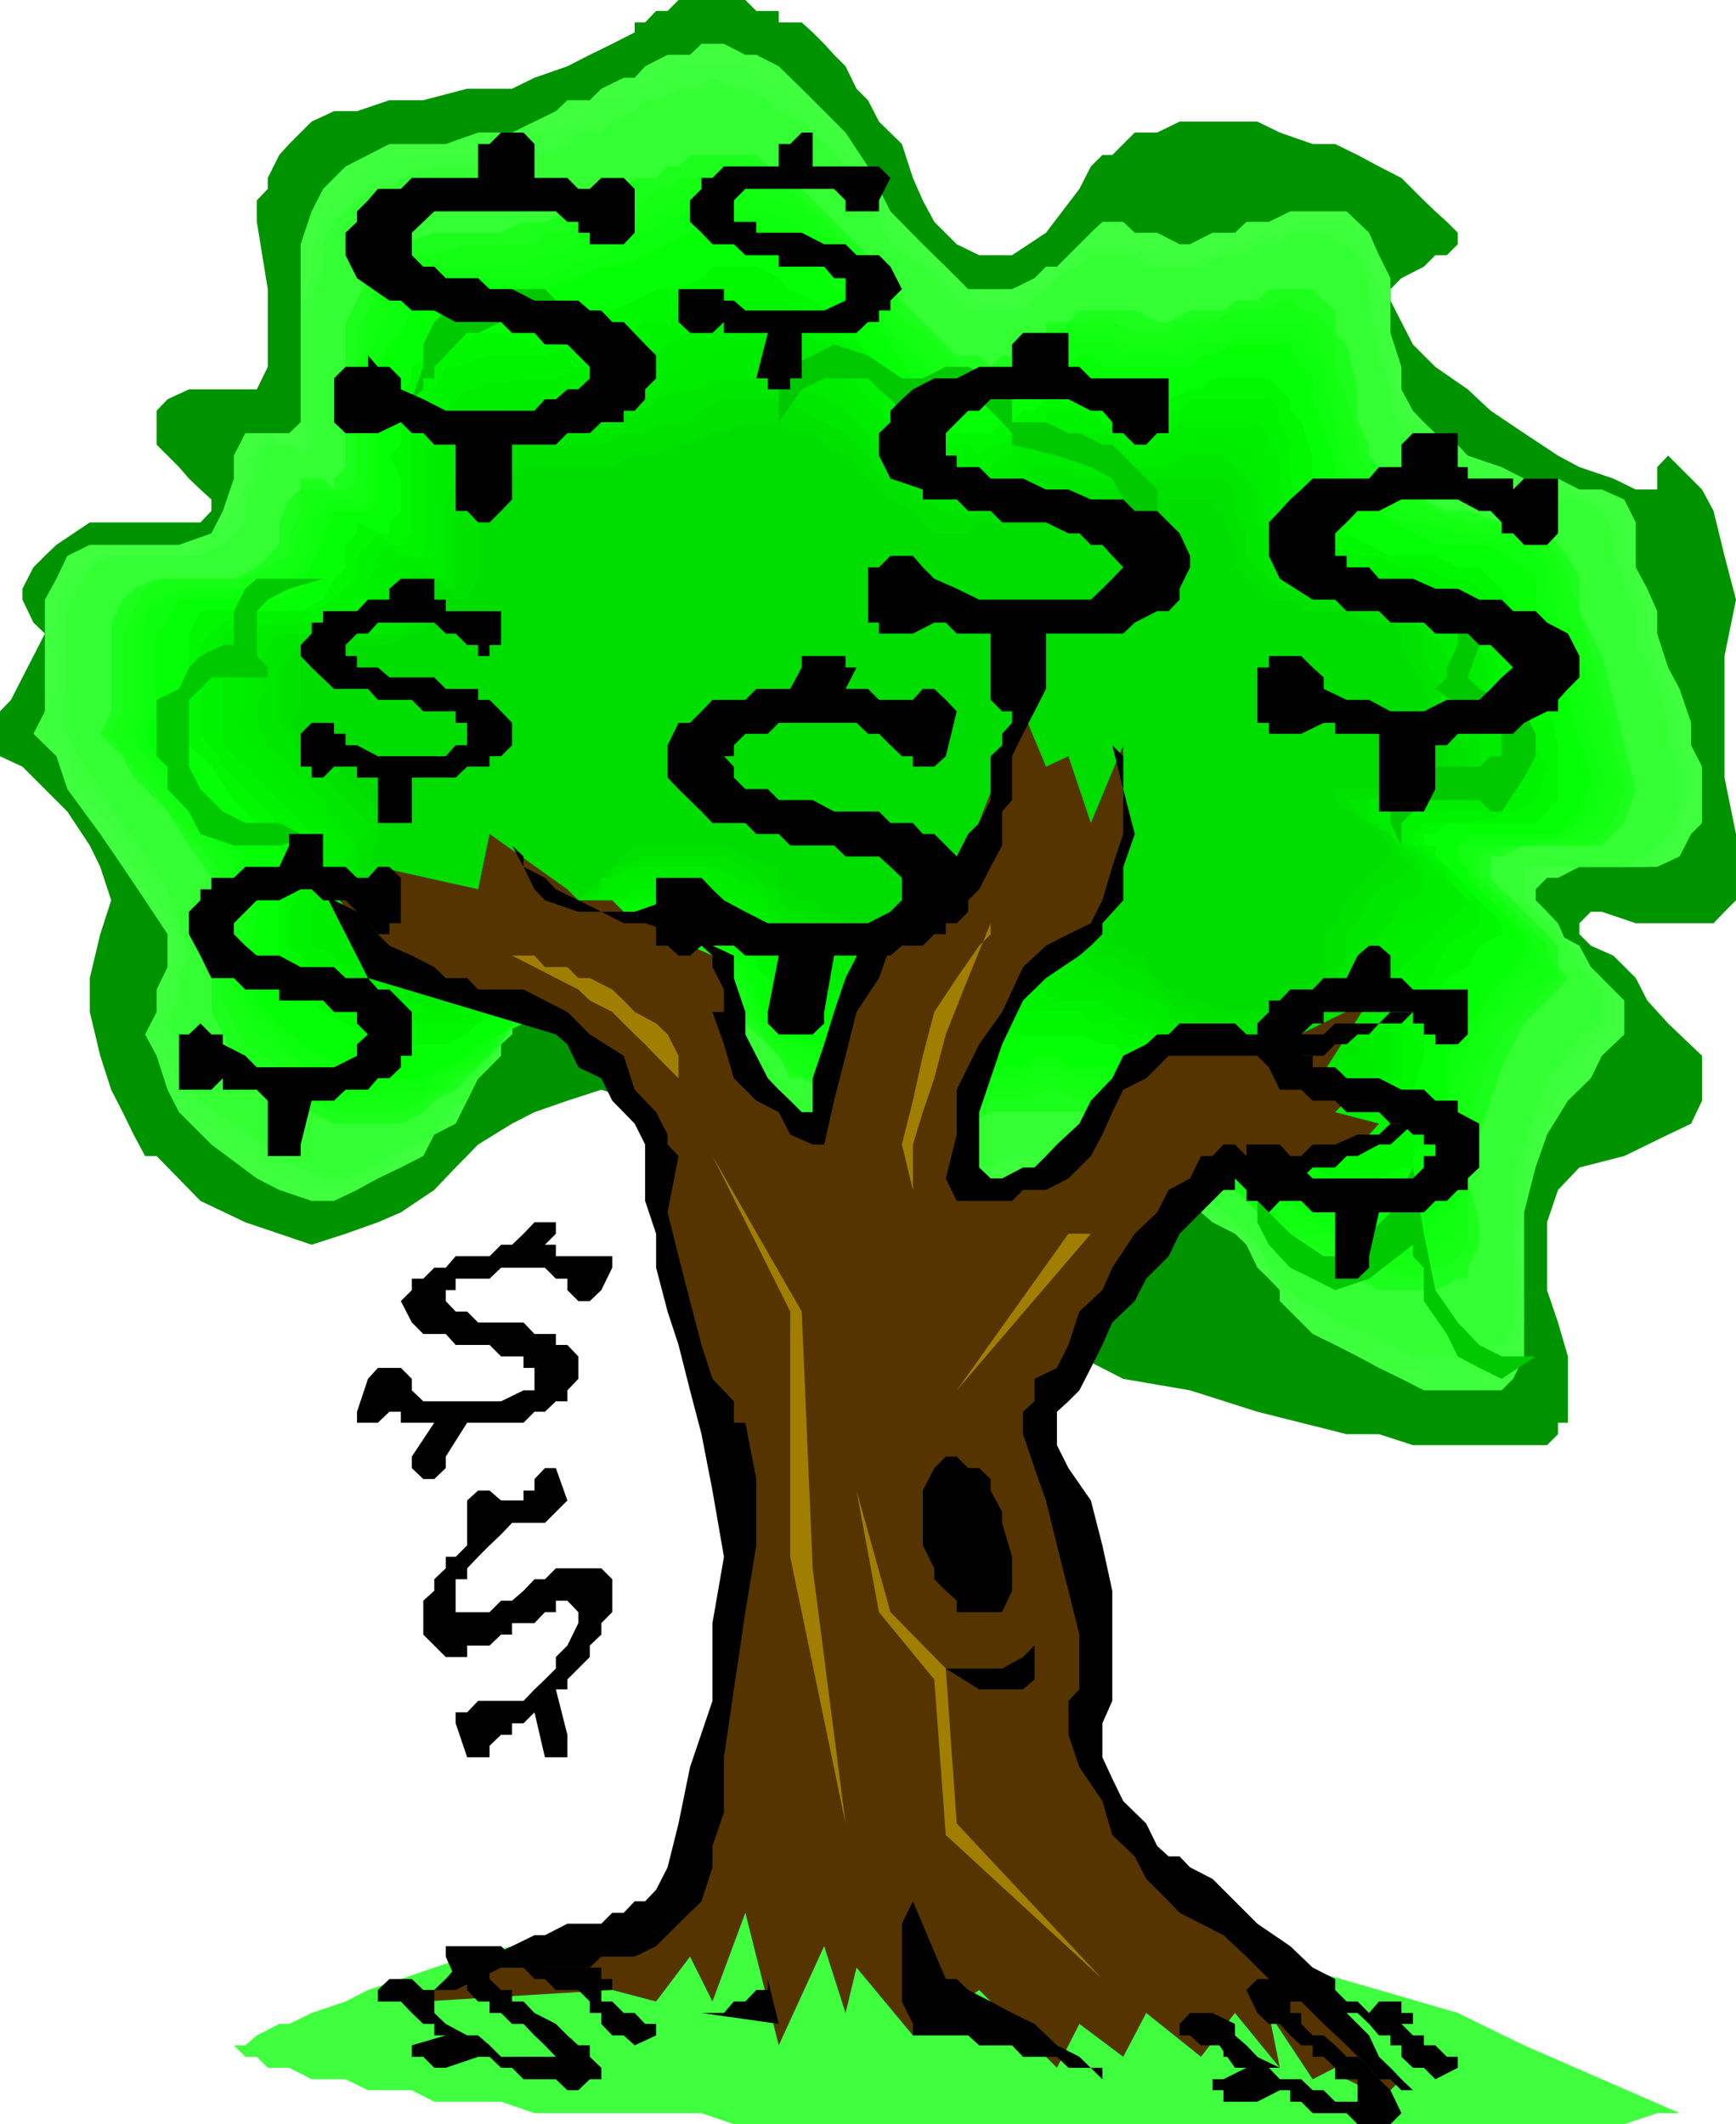 <svg xmlns="http://www.w3.org/2000/svg" width="332.602" height="407"><path fill="#3fff3f" d="M193.902 407h-53.3l-6.2-2.102h-32L96 402.7H83.203l-4.3-2.199H70.5l-4.297-2.102h-6.5l-4.3-2.199H51.3l-2.098-2.101H47l-2.2-2.2H47L49.203 390l4.297-2.203h1.902l4.301-2.098 6.5-2.199 4.297-2.203 6.3-2.098L83.204 377l6.297-2.102 8.602-2 6.3-2.101H113l10.602-2.2 8.601-2.097h21.399l10.5-2.203 10.8 2.203h23.301l13 2.098 12.7 2.199 12.699 2.101L249.3 377l14.902 4.297 15.098 4.402L292 391.9l14.902 6.5 14.899 6.5H317.5l-6.297 2.1h-117.3"/><path fill="#009300" d="M4.3 114.898v-2.101l2.102-4.098 2.2-2.199 2.199-2.102 6.402-4.3h21.2l2.097-2.2V95.7l-2.098-1.902-2.199-2.098-1.902-2.199-2.2-2.203L30 85.199v-6.5l2.102-2.199 4.101-1.902h13l2.098-4.301V55.398L49.203 42.5v-4.102l2.098-2.199v-2.101l2.199-4.399 1.902-2.101 4.301-4.301 4.297-2h4.402l6.2-2.098h6.5L89.5 17h8.602l4.3-2.102 6.301-2.199L113 10.5l4.3-2.102 4.302-2.199V4.297h2l2.101-2.2h2.2L130 0h12.8l2.102 2.098h4.301v2.199h4.399l2.101 1.902 2.2 2.2L159.8 10.5l2.2 2.2 2.102 4.3 2.199 2.2 2.101 4.097 4.399 4.3 2.101 6.5 1.899 4.301L179 42.5l4.3 4.297 4.302 2.101h6.3l6.5-4.3 6.399-8.399L209 31.9l2.203-2.2h1.899l4.3-4.3h4.301L226 23.296h14.902l4.301 2.101 6.297 2.2h4.3l4.302 2.101 4.101 2.2 4.297 2.199 4.3 4.3L275 40.5l2.203 2 2.098 2.098v2.199l-2.098 2.101H275l-2.2 2.2-4.3 2.199-2.098 2.101v2.2l2.098 4.101L270.703 66 275 70.297l6.203 4.3 4.399 4.102L292 83l6.5 4.297 4.102 2.203 6.5 2.2 4.3 2.097h4.098V89.5l2.102-2.203L321.8 89.5l4.3 4.297 2.2 4.101 2.101 8.602 2.2 8.398-2.2 10.801V149l2.2 10.797V172.5l-2.2 2.2-2.101 2.198h-14.899l-6.5-2.199H304.8l-2.2 2.2V179l2.2 2.2 4.3 1.898 4.301 4.3 2.2 4.301 4 4.399 2.199 2.101 4.3 4.098v8.601l-2.1 4.399-4.398 2.101-8.399 4.102-8.601 2.2-4.102 4.3-2.098 6.2v13l2.098 6.198 1.902 6.5v12.7H298.5v2.199l-2.098 2.101h-25.699l-6.5-2.101H258l-17.098-4.297L228 266.398l-12.797-2.199-8.402-4.3L196 255.597l-8.398-2.2-6.399-4.101-6.3-4.297-4.301-4.3-6.5-2.2-4.301-4.3-6.2-4.102-6.5-4.301-4.3-4.297-6.301-4.102-8.598-4.3-6.3-2.2-6.399-2.101-6.5 2.101-6.3 2.2-4.301 2.199-6.5 4-4.301 4.402L83.203 228l-6.402 4.297-4.399 1.902-6.199 2.2-6.5 2.101-6.203-2.102L47 234.2l-8.598-4.101L30 221.5h-2.2l-2.198-4.102-2.102-4.3-2.2-4.301-2.097-6.5-2-8.399v-6.5l2-8.398 2.098-6.5-2.098-6.402-2-4.098-4.3-6.5-8.602-8.602-4.301-2v-8.601l2.102-2.2 2.199-4.3 2.101-4.098 2.2-4.3-2.2-2.102-2.101-4.399"/><path fill="#3fff3f" d="M98.102 196.098v2.101H96v1.899l-2.2 4.402-2.198 2.098-2.102 4.3-2.2 4.399-4.097 2.101-2.101 4.102-4.301 2.2-4.399 2.097-4 2.203L64 230.098h-4.297L53.5 228l-4.297-2.203-8.703-6.5-6.2-6.2-2.198-4.3-2.102-6.5-2.2-4.098 2.2-4.3v-4.301l2.102-4.301V179l-4.301-6.5-4.301-6.402-4.297-6.301-6.3-8.598-2.102-6.3-4.399-4.301 2.2-4.301v-21.399l2.199-4 2.101-4.398 4.301-2.102h17.098L40.5 102.2l2.203-4.3 2.098-6.2v-4.402L47 83h8.402l2.2-2.102V46.797l2.101-6.297 2.2-4.3 4.3-4.302L70.5 29.7l4.102-2.101h10.8l6.2-2.2h6.5l4.3-2.101 4.098-2 2.203-2.098H113l2.203-2.2 4.297-2.102h2.102l2-2.199 4.3-2.199h4.301l2.2-2.102h4.3l4.098 2.102h2.101l4.301 2.2 4.399 4.3 4.3 4.297L162 25.398l4.3 6.5 4.302 8.602 6.199 6.297 4.402 4.3 4.297 4.301h8.402l4.301-2.101 2.2-2.2h2.097l2.203-2.199 2.098-2.101 2.199-2.2 2.203-2.097h4l2.2 2.098h4.3L226 46.797h2l4.3-2.2h4.302L238.8 42.5h4.3l4.102-2H258l2.102 2 2.199 2.098 1.902 4.3 2.2 4.399v10.5l2.097 6.5v4.3l2.203 4.102 2.098 2.2L275 83h2.203l4 4.297 6.5 2.203L292 91.7h6.5l4.102 2.097h4.3l4.301 1.902 2.2 4.399v8.601l2.199 4.098 1.898 4.3v4.301l2.102 6.5L321.8 132l2.199 6.5v4.297l2.102 4.101V157.7L324 159.797l-2.2 4.3-4.3 2h-14.898L298.5 168.2h-2.098l-2.199 2.2v2.101l2.2 2.2v2.198L298.5 179l4.102 2.2 2.199 4.097 6.402 6.402v6.5l-4.3 4.098-2.102 4.3-4.399 4.301-4 6.5-2.199 6.301-2.203 8.598v27.601l-2.098 4.301-2.199 2.2h-14.902l-4.301-2.2-4.297-2.101-4.101-2.2-4.301-2.199-4.301-2.101-2.2-2.2-4.097-4.101v-2.098L243.102 245l-2.2-2.102-2.101-4.398-2.2-2.102-4.3-2.199-2.2-1.902-4.101-2.2-2.098-2.097h-4.3l-4.399-2.203H196L192 228h-4.398l-4.301 2.098h-8.399l-4.3-2.098H166.3l-2.2-2.203-4.3-2.098-4.098-2.199-4.3-2.203-2.2-1.899-4.3-4.3-2.102-4.301-2.2-2.2V204.5l-1.898-2.203-2.203-2.2-2.098-1.898-2.199-2.101-2.203-2.2h-8.398L119.5 191.7h-10.797l-4.3 2.2H100.3l-2.2 2.199"/><path fill="#3aff3a" d="M98.102 196.098v2.101L96 200.098v2.199l-2.2 2.203-4.3 4.297-2.2 4.3-1.898 2.2-4.3 4L76.8 221.5l-2.2 2.2-4.101 2.097L66.203 228h-6.5l-4.3-2.203-4.102-2.098-8.598-6.3-6.5-4.301-1.902-6.5-2.2-4.301-2.101-6.2 2.102-4.398v-4.3l2.199-4.301V179L30 172.5l-4.398-6.402-4.301-8.399-6.2-6.5-2.199-6.3-4.3-4.301v-4.301L10.8 132v-14.902l2.101-6.2 2.2-2.199 4.101-2.199h17l4.297-4.3 4.3-4.302 2.2-4.101V89.5l2.203-4.3L51.3 83l2.199 2.2h4.102V59.5l2.101-6.203v-4.399l2.2-6.398L64 38.398l2.203-2.199 4.297-4.3 6.3-2.2h14.802L96 27.598h4.3l2.102-2.2h4.098l4.3-2.101 2.2-2 2.203-2.098h4.297L121.602 17l4.101-2.102h2.2L130 12.7h12.8l2.102 2.2 4.301 2.1 4.399 2.2 4.3 4.097L162 29.699l4.3 6.5 4.302 6.301 6.199 6.398 4.402 4.399 4.297 2.101 2.102 2.2h6.3l2.098-2.2h4.402l2.098-2.101 2.203-2.2 2.098-2.199L209 46.797h8.402l4.301 2.101h10.598l2.101-2.101h4.399l4.3-2.2h2.102l4.098-2.097H258l2.102 2.098 2.199 2.199v4.3l1.902 4.301 2.2 10.602v6.5l2.097 4v2.2l2.203 2.198L272.801 83 275 85.2l4.3 2.097 6.302 2.203 4.3 2.2 6.5 2.097h4l4.399 1.902 4.3 2.2 2.102 2.199v6.402l2.2 2.2v4.097l2.199 4.3v4.301l1.898 6.5 2.102 4.102 2.199 6.5v4.297l2.199 4.101v6.399l-2.2 2.203v4.297L319.603 162l-4 4.098h-19.2l-2.199 2.101v4.301l2.2 2.2 2.097 2.198 1.902 4.301 2.2 1.899 4.3 4.3 2.2 4.301v4.399l-4.301 4-2.2 4.402-4.101 4.297-2.098 6.5L292 221.5v8.598l-2.098 8.402L292 249.297v4.101l-2.098 4.301-2.199 2.2-2.101 2.199-2.2 2.101H275l-4.297-2.101h-4.3l-4.102-2.2L258 257.7l-4.398-2.101-2.102-2.2-4.297-4.101-2-2.098-2.101-2.199v-2.102l-2.2-4.398-2.101-2.102-4.399-2.199-2.101-1.902-4.301-2.2-2-2.097-4.297-2.203h-4.3l-2.2-2.098h-21.3L192 225.797h-4.398L183.3 228h-8.399l-4.3-2.203h-2.2l-4.3-2.098-4.301-2.199-4.098-2.203-2.101-1.899-4.399-2.101-2.101-2.2-2.2-2.199-2.101-4.3-2.2-2.098v-2.203l-1.898-2.2V198.2l-4.3-2.101-2.2-2.2H130l-4.297-2.199h-23.3l-2.102 2.2-2.2 2.199"/><path fill="#3f3" d="m100.3 193.898-2.198 2.2v2.101L96 200.098l-2.2 4.402-2.198 2.098-2.102 4.3-4.098 2.2-2.199 4.3-4.3 1.899-4.301 2.203-4.102 2.2-4.297 2.097h-4.3l-4.301-2.098L53.5 221.5l-8.7-6.203-6.398-4.399-4.101-6.398v-4.402l-2.2-4 2.2-4.399v-4.3l1.902-4.301-1.902-6.2-2.2-6.5-4.3-6.3-4.301-6.399-4.297-6.5-4.101-6.3-2.2-4.301v-23.5l2.2-4.301 2.101-4.098 4.098-2.199h17.101l4.301-2.102 4.297-4.3v-4.399l2.203-4v-4.402l2.098-2.098h4.101l2.2 2.098 2.101-2.098V57.598l2.2-6.5v-4.301L64 42.5l4.402-4.102 4-2.199 4.399-2.101 6.402-2.2h14.899L100.3 29.7h4.101l4.301-2.101 2.098-2.2h4.402l2.098-2.101 4.3-2 2-2.098h2.102L130 17h4.402l2.098-2.102L140.602 17h2.199l4.3 2.2 2.102 2.097 4.399 2 4.3 4.3L162 31.899l4.3 6.5 4.302 8.399 6.199 4.3 4.402 4.301L185.5 59.5H196l2.203-1.902 2.2-2.2 2.097-2.101 4.3-2.2 2.2-2.199h8.402l2.2 2.2h10.5l4.3-2.2h4.399l2.101-2.101h4.301l2-2.2h6.399l2.199 2.2H258l2.102 2.101 2.199 4.399v4.3l1.902 10.5 2.2 6.5V78.7l2.097 2.2V83l2.203 2.2L275 87.296l4.3 2.203 4.102 2.2 6.5 2.097h4.301l4.297 1.902h4.102l4.3 2.2 2.2 4.3v4.301l2.101 4.398v1.899l2.2 4.3v6.5l2.199 4.301L317.5 132l2.102 6.5v4.297l2.199 4.101v8.602l-2.2 4.297L317.5 162l-1.898 2.098-4.399 2H292v6.402l2.203 2.2 2.2 2.198L298.5 179l1.902 2.2 2.2 4.097 2.199 2.101 2.101 2.2v6.5l-4.3 2.101-2.2 4.098-4 4.3-2.199 6.5-2.203 6.2-2.098 8.703v25.398l-2.199 4.301h-2.101l-4.399 2.2h-10.5l-4.3-2.2-4.102-2.101-6.5-2.2-2.2-2.101-4.3-2-2.098-2.098-2-2.199-2.101-2.102-2.2-4.398-4.3-4.3-2.2-1.903-2.101-2.2L228 228l-2-2.203-4.297-2.098h-4.3l-4.301-2.199h-19.2l-4.101 2.2h-2.2l-4.3 2.097H179l-4.098-2.098h-6.5l-4.3-2.199-4.301-2.203-4.098-1.899-2.101-2.101-4.399-2.2-2.101-2.199-2.2-2.101-2.101-2.2-2.2-4.3v-4.098l-1.898-2.101-2.203-2.2h-2.098L130 191.7h-2.098l-4.3-2.101H106.5l-2.098 2.101h-2l-2.101 2.2"/><path fill="#1cff1c" d="M104.402 187.398h-2v4.301l-2.101 2.2-2.2 2.199-2.101 4-8.7 8.699-4.097 2.101-2.101 2.2-4.301 2.199H64l-4.297-2.2-8.402-6.5-6.5-4.3-2.098-4.098-2.203-4.3v-12.7l2.203-4.3V172.5l-2.203-4.3-4.297-6.2-4.101-6.5-6.5-6.5-2.102-4.102-4.297-4.3 2.098-4.301v-17l2.199-4.399 2.102-2.101L30 110.898h14.8l4.403-2.199 4.297-4.3v-4.301l1.902-4.399 2.2-1.902v-2.098h4.3L64 93.797v-2.098l2.203-2.199V61.7l2.2-4.102 2.097-4.301 1.902-4.399 4.399-2.101 6.402-2.2H96l4.3-2.097h4.102l4.301-2h2.098l4.402-2.102h2.098l4.3-4.3h4.102l2.2-2.2H130l2.203-2.199h12.7l2.199 2.2 4.3 2.199 2.2 2.101L166.3 48.9l4.3 6.5 6.2 6.3 4.403 4.3 2.098 2.098h4.3l2.2 2.199 2.199-2.2h4L198.203 66l2.2-2.203v-2.098h4.3l2.098-2.199h10.601l4.301 2.2h2.2L228 59.5h6.402l2.2-1.902h4.3l2.2-2.2h8.398l2.102 2.2L255.8 59.5v4.297L258 66l2.102 8.598v6.3L262.3 85.2v2.098l1.902 2.203 4.297 4.297 4.3 1.902 4.403 2.2h4l6.5 2.199H292l4.402 2.101 2.098 2.2 1.902 2.101 2.2 4.398v6.2l4.3 8.601 2.2 8.399 2.101 8.699 2.2 8.402-2.2 6.5-4.3 4.301H292l-4.297 2.098h-2.101v4.101l2.101 2.2 2.2 2.101 2.097 2.2 2.203 2.198 2.2 2.102 2.097 2.2v4.097l1.902 2.101-1.902 2.2-2.098 2.101-4.402 4.399-2.098 4-2.199 4.402-2.101 6.398-2.2 6.5-2.199 8.399 2.2 8.402v4.301l-2.2 4.398V245h-1.902L275 247.2h-10.797l-4.101-2.2-4.301-2.102H251.5l-2.2-2.199-4.097-2.199-2.101-2.102-2.2-4.101-2.101-2.2-2.2-2.097-2.199-2.203-2.101-2.098-2.2-2.199-2.101-2.203-2-1.899h-4.297l-2.101-2.101-4.399-2.2h-25.402l-4.301 2.2h-14.898l-2.2-2.2h-4.3l-4.301-2.199-1.899-2.101-4.3-2.2h-2.2l-2.199-4.3-2.101-2.2-2.2-1.898-2.101-2.101v-2.2l-2.2-2.199v-2.101h-1.898l-4.3-2.2-2.2-2.101H106.5l-2.098 2.101"/><path fill="#15ff15" d="m104.402 187.398-2 2.2-2.101 2.101v4.399L96 198.199l-2.2 1.899-2.198 4.402-4.301 2.098-1.899 2.199-4.3 2.101-4.301 2.2H64l-4.297-2.2L53.5 204.5l-6.5-4.402-2.2-4-2.097-4.399v-10.5l2.098-4.3V172.5l-2.098-4.3-4.3-6.2-6.301-6.5L27.8 149l-4.301-4.102-2.2-4.3 2.2-4.301v-14.899l2.102-4.3 2.199-4.301 4.3-1.899H47l4.3-2.199 4.102-2.199v-4.3l2.2-4.302v-4.101h8.601l2.2-2.098V63.797L70.5 59.5l1.902-4.102 2.2-4.3 4.3-2.2h4.301l6.297-2.101h12.902l2-2.2h4.301l2.098-2.097h4.402l2.098-2h4.3l2-2.102 2.102-2.199h2.2L130 34.098h6.5l2.203-2.2h1.899l4.3 2.2h2.2l4.3 2.101 2.2 2.2 4.3 4.101L162 46.797l4.3 4.3 4.302 8.403 6.199 4.297 4.402 4.3 2.098 2.2h10.601l2.098-2.2L198.203 66l2.2-2.203h2.097l2.203-2.098h8.399l4.3 2.098h6.5L226 61.699h6.3l4.302-2.199h6.5l2.101-1.902h2l2.098 1.902h2.199l2.102 2.2L255.8 66v4.297L258 76.5l2.102 6.5v4.297L262.3 89.5v2.2l1.902 2.097h2.2l4.3 1.902L275 97.9l6.203 2.199h4.399l4.3 2.101h4.301l2.2 2.2 2.097 2.101 1.902 4.398 2.2 6.2 2.199 8.601 2.101 8.399 2.2 8.699 2.101 8.402-2.101 6.5-4.302 4.3h-17.098l-4.3 2.098v4.101l6.5 6.5 2.097 2.2 2.203 2.101 2.2 2.2v1.898l2.097 2.199v2.101l-4.297 4.301-2.203 2.2-4.297 4.3-2.101 4.098-4.399 13V238.5l-1.902 2.2-2.098 2.198H275L270.703 245l-4.3-2.102H258l-2.2-2.199-4.3-2.199-4.297-2.102-4.101-2.199-2.2-1.902-2.101-2.2-2.2-2.097v-2.203l-2.199-2.098-2.101-2.199-2.2-2.203-2.101-1.899-4.098-2.101h-2.199l-4.3-2.2-2.2-2.199h-8.402l-4.301-2.101h-2.098L196 210.898h-6.2l-4.3 2.2h-14.898l-2.2-2.2h-4.3l-4.301-2.101-1.899-2.2h-4.3l-2.2-2.097-2.199-2.203-2.101-2.2-2.2-4-2.101-2.199V191.7l-2.2-2.101-1.898-2.2-2.203-2.101h-4.297l-2.203-2.2h-21.297l-2.203 2.2h-2.098v2.101"/><path fill="#1f1" d="M104.402 185.297v2.101l-2 4.301-2.101 2.2-4.301 4.3-2.2 4.098-4.3 2.203-4.098 2.098-2.199 2.199-4.3 2.101h-12.7l-4.3-2.101-6.5-6.5-6.2-4.098L47 193.9l-2.2-4.301V179l2.2-4.3v-2.2l-4.297-6.402L40.5 162l-6.2-6.5L30 149l-2.2-4.102-4.3-4.3 2.102-4.301v-14.899l2.199-4.3 2.199-2.2 4.3-2.101h14.903l4.297-1.899 1.902-4.398 2.2-4.3 2.101-4.302V95.7l2.2-1.902L64 95.699h4.402V70.297L70.5 66v-4.3l1.902-4.102 4.399-2.2 2.101-2.101 6.5-2.2h14.899l2.101-2.199h4.098l4.3-2.101h2.2l4.3-2.2 2.2-2.097h4.102l2.101-2h2.2L130 38.398h4.402L136.5 36.2h8.402l2.2 2.2h2.101l4.399 2.101 2.101 2 4.098 4.297 2.199 4.3 4.3 4.301 4.302 6.301 4.3 4.301L179 70.297l4.3 2.203h4.302l2.199 2.098L192 72.5h1.902L196 70.297l2.203-2.2h2.2l4.3-4.3h8.399L215.203 66H226l2-2.203h4.3l2.102-2.098H251.5v2.098l2.102 4.3L255.8 72.5v6.2l2.2 6.5v4.3l2.102 2.2v2.097h2.199l4.101 1.902 2.098 2.2 6.5 2.199h4.3l4.102 2.101h4.301l4.297 2.2 4.402 2.101 2.098 2.2v4.097l1.902 6.5 2.2 6.402 2.199 8.399 2.101 8.699 2.2 8.402-2.2 4.301-4.3 4.297-8.399 2.203h-10.8l-2.2 2.098v2l2.2 2.101 6.5 6.5 2.097 2.2 2.203 2.101 2.2 2.2v6.198l-4.403 2.2-2.098 2.101-4.3 4.399-2.2 6.199-2.199 4.3-1.902 6.5v23.301l-2.098 2.102H275l-2.2 2.2h-10.5l-4.3-2.2-4.398-2.102H249.3l-4.098-2.199-2.101-1.902-2.2-2.2L238.8 228l-2.2-2.203-2.199-2.098-2.101-2.199-2.2-2.203-2.101-1.899-2-2.101-2.098-2.2h-4.3l-2.2-2.199-4.3-2.101H206.8l-4.301-2.2h-2.098l-4.402 2.2h-6.2l-4.3 2.101h-14.898l-2.2-2.101h-4.3l-4.301-2.2-1.899-2.097h-4.3l-2.2-2.203-2.199-2.2-2.101-1.898-2.2-2.101-2.101-2.2v-4.3l-2.2-2.2-1.898-2.101H136.5l-2.098-2.2H130l-2.098-1.898h-12.699l-4.402 1.899H106.5v2.199h-2.098"/><path fill="#0cff0c" d="m106.5 183.098-2.098 2.199v2.101l-2 2.2-2.101 2.101v2.2L96 196.097l-2.2 4-2.198 2.199L87.3 204.5l-4.098 2.098-2.101 2.199h-12.7l-4.402-2.2-8.598-4.3-4.101-6.2L47 191.7v-2.101l-2.2-4.301L47 181.2v-4.3l2.203-2.2L47 170.4l-2.2-4.301-4.3-6.301-4.297-4.297-4.101-6.5-4.301-4.102-2.2-4.3 2.2-4.301v-19.2l4.3-2.199 4.102-2.101h15.098l4.101-1.899 2.2-2.199 2.101-4.3v-4.301l2.2-2.2L64 95.7h2.203l2.2 2.2 2.097-2.2V68.098l1.902-4.301 2.2-4.297 2.199-1.902 4.3-2.2 4.301-2.101h19l4.301-2.2 6.5-2.199 4.297-2.101 4.102-2.2 4.3-2.097 4.301-2h14.899l4.3 2 4.301 4.297 4.098 4.3 6.5 6.5 4.3 6.2 4.301 4.3L179 72.5l4.3 2.098 2.2 1.902h4.3l2.2-1.902h1.902l4.301-4.301h2.2l2.097-2.2L204.703 66h8.399l2.101 2.098H226L228 66h6.402l2.2-2.203h10.601L249.301 66l2.199 2.098 2.102 2.199v4.3l2.199 6.301v6.399L258 89.5v4.297h2.102l2.199 1.902 1.902 2.2 4.297 2.199h4.3l4.403 2.101h4l6.5 2.2h2.2l4.3 2.101 2.2 2.2v4.097l2.097 6.5 1.902 6.402 2.2 8.399 2.199 8.699 2.101 6.203-2.101 6.5-4.399 4.297L292 162h-12.7v2.098l1.903 2v2.101l2.2 2.2 2.199 2.101 2.101 2.2 2.2 2.198L292 179l2.203 2.2v4.097l-4.3 2.101-2.2 4.301-2.101 2.2-4.399 6.199-1.902 4.402-2.098 6.398v14.899l2.098 4.3-2.098 2.2-2.203 1.902-2.2 2.2h-17l-4.3-2.2-2.2-1.902-4.097-2.2-4.3-2.097H238.8l-2.2-4.3-2.199-2.2-2.101-2.203-2.2-1.899-2.101-2.101-2-2.2-4.297-2.199-2.101-2.101h-4.399l-2.101-2.2H206.8l-4.3-2.097h-4.297L196 206.598h-6.2l-4.3 2.199h-14.898l-2.2-2.2h-4.3L159.8 204.5l-1.899-2.203h-2.199l-4.3-2.2-2.2-1.898-4.3-4.3v-2.2l-2.102-2.101v-2.2l-2.2-2.101-1.898-2.2H136.5l-2.098-1.898h-25.699l-2.203 1.899"/><path fill="#05ff05" d="m106.5 183.098-2.098 2.199v2.101l-2 2.2-2.101 2.101-2.2 4.399L96 198.199l-4.398 1.899-2.102 2.199-4.098 2.203-4.3 2.098H70.5l-4.297-2.098-8.601-4.402-4.102-4-4.297-4.399v-4.3L47 183.097 49.203 179v-8.602l-2.203-6.3-4.297-4.301-4.3-6.5L34.3 149l-4.3-4.102-2.2-4.3 2.2-4.301v-14.899l2.102-2.101 2.199-4.399H53.5l4.102-2.101 2.101-4.098 2.2-4.3v-2.2L64 97.9h6.5l1.902-2.2V70.297l2.2-4.297 2.199-2.203 2.101-4.297 4.301-1.902h4.098l6.5-2.2h10.601l6.399-2.101 4.402-2.2h4.297l4.102-2.199 4.3-2.101 4.301-2.2h4.297l4.102-2.097h2.199l4.3 2.098 4.301 2.199 4.301 2.101 4.098 6.5 6.5 4.102 8.601 13L179 74.598l4.3 1.902 2.2 2.2h4.3l2.2-2.2h1.902L196 74.598h2.203l2.2-2.098 2.097-2.203h2.203l2.098-2.2H209l2.203 2.2H228l2.102-2.2h2.199L236.6 66h10.602v2.098l2.098 2.199 2.2 2.203v4l2.102 6.5 2.199 6.5v2.2L258 93.796v1.902l2.102 2.2h2.199l4.101 2.199 4.301 2.101 4.297 2.2h10.602l2.101 2.101 4.297 2.2 2.203 2.198v4l2.2 4.399 2.097 8.601 1.902 6.2 2.2 8.699L304.8 149l-2.2 6.5-4.101 4.297h-17.297L279.301 162v4.098h1.902v2.101l2.2 2.2 2.199 2.101 2.101 2.2 2.2 2.198L292 179v4.098l-2.098 2.199-4.3 4.3-2.2 4.301-4.101 4.301-2.098 4.098v6.5l-2.203 6.5 2.203 8.402v2.098l-2.203 4.3v2.2h-2.2l-4.3 1.902H258l-2.2-1.902h-4.3l-4.297-2.2-4.101-2.097-2.2-2.203-2.101-2.098-2.2-2.199-2.199-2.203-2.101-1.899v-2.101l-2.2-2.2H228l-4.098-2.199-2.199-2.101-2.101-2.2h-4.399l-2.101-2.097h-8.399l-2.203-2.203h-4.297L196 204.5h-8.398l-2.102 2.098h-14.898l-2.2-2.098h-4.3l-4.301-2.203-1.899-2.2h-2.199l-4.3-1.898-2.2-2.101-2.101-2.2-2.2-2.199v-2.101l-2.101-2.2v-2.101l-2.2-2.2h-1.898L136.5 181.2h-2.098l-2.199-2.2H113l-2.2 2.2h-2.097l-2.203 1.898"/><path fill="#00f900" d="M108.703 179v2.2l-2.203 1.898-2.098 2.199-2 2.101-2.101 2.2-2.2 2.101L96 193.9l-4.398 2.199L89.5 198.2l-4.098 1.899h-10.8L70.5 198.2l-8.598-4.3-4.3-4.301-2.2-4.301-1.902-2.2V172.5l1.902-2.102v-4.3L53.5 162l-4.297-4.3-4.402-4.403-4.301-6.399-4.297-4.101-1.902-2.2v-4.3l1.902-2.2v-12.699l2.2-4.3h19.199l4.3-2.2 2.098-4 2.203-2.199v-4.3l2.2-2.2v-2.101l4 2.101h2.199v-2.101l2.199-2.2V91.7l-2.2-4.402 2.2-2.098v-8.7l2.101-4v-2.203l4.301-2.2 2.2-2.097 6.199-2.203h10.8l6.301-2.098H113l4.3-2.199 4.302-1.902 4.101-2.2H130l4.402-2.101 2.098-2.2h8.402l4.301 2.2 2.2 2.101 4.3 2.2L162 61.699l4.3 6.399 4.302 4.402 4.3 4L179 80.898 183.3 83h6.5l2.2-2.102h1.902L196 78.7h2.203l2.2-2.199h2.097l2.203-1.902h2.098L209 76.5h14.902L228 74.598h2.102L232.3 72.5h10.8l2.102 2.098 2 1.902v2.2l2.098 2.198 2.199 6.399v8.402l2.102 2.2v2.199h2.199l2.199 2.101 4.3 2.2 4.102 2.101H275l4.3 2.2h4.102l2.2 2.198 2.101 1.899 2.2 4.3v4.301l2.097 6.5 4.402 6.2 2.098 8.699v10.5l-4.297 4.402h-17L275 159.797h-2.2V162h2.2v2.098l2.203 2 2.098 2.101 1.902 2.2 2.2 2.101 2.199 2.2 2.101 2.198V179l-4.3 2.2-2.2 4.097-4 2.101L275 191.7l-2.2 4.399v6.199l-2.097 6.5 2.098 6.5v4l-2.098 2.203v2.2H268.5l-4.297 2.097h-8.402L251.5 223.7h-4.297l-4.101-2.199-2.2-2.203-4.3-1.899h-2.2l-2.101-2.101v-2.2l-4.301-4.3-2-2.2h-2.098l-2.199-2.097-2.101-2.203h-2.2l-4.3-2.2h-1.899l-4.402-1.898h-19.2l-2.101 1.899h-14.898l-2.2-1.899h-4.3L162 196.098h-4.098l-2.199-2.2-2.101-2.199h-4.399v-2.101l-2.101-2.2-2.2-2.101v-4.098h-2.101L140.6 179l-1.898-2.102H130l-2.098-2.199h-6.3l-4.301 2.2h-6.5L108.703 179"/><path fill="#00f400" d="M110.8 176.898 108.704 179v2.2l-2.203 1.898-2.098 2.199-2 2.101-2.101 2.2-2.2 2.101-4.3 2.2-2.2 2.199h-14.8l-4.399-2.2-6.199-2.199-6.5-4.3-2.101-4.301-2.2-1.899v-6.5l2.2-4.3v-6.301l-2.2-2.098-4.101-6.5L47 151.2l-4.297-4.302-2.203-4.101-2.098-2.2v-17l2.098-2.199 2.203-2.101 4.297-2.2h12.703L64 114.899l2.203-2.101 2.2-1.899V106.5l2.097-2.102 1.902-2.199 2.2 2.2H76.8l2.101-2.2V80.9l2.2-4.399 2.101-1.902 2.2-4.301H87.3l6.5-2.2h10.601L108.703 66h6.5l4.297-2.203 4.102-2.098h4.3L130 59.5l4.402-1.902h14.801l4.399 1.902 4.3 2.2L162 66l4.3 6.5 4.302 4 4.3 4.398L179 83l2.203 2.2h4.297l2.102 2.097 2.199-2.098H192L193.902 83H196l2.203-2.102h2.2V78.7H209l2.203 2.2h8.399l4.3-2.2H226l2-2.199h15.102l2.101 2.2v2.198l2 4.301v6.5l2.098 4v2.2l2.199 2.199v2.101h2.102l2.199 2.2 4.3 2.101h4.102l4.297 2.2h4.3l4.403 2.198h4l2.2 1.899 2.199 2.101v2.2l2.101 4.3 2.2 6.5 2.097 6.2 2.203 8.699 2.2 4.101-2.2 6.399-4.3 2.203-8.7 2.2h-8.402l-2.098 2.097V162h2.098l2.199 2.098 2.203 2v2.101l2.098 2.2 1.902 2.101h2.2v4.398l-2.2 2.102-4 2.2-2.203 4.097-2.2 4.3-2.097 4.301-2.203 4.301v19.2h-2.098l-2.199 1.898h-1.902l-2.2 2.203h-4.3l-4.301-2.203h-2.2l-4.097-1.899h-4.3l-4.301-4.3-4.301-2.2h-2.2v-2.101l-2.101-2.2V204.5l-2-2.203h-2.098l-2.199-2.2-4.3-1.898h-2.2l-2.101-2.101H209l-2.2-2.2h-17l-2.198 2.2h-19.2l-4.3-2.2H162l-4.098-2.199h-2.199l-4.3-4.3-2.2-2.102-2.101-2.2h-2.2V179l-2.101-2.102h-2.2l-1.898-2.199h-4.3L130 172.5h-10.5l-2.2 2.2H113l-2.2 2.198"/><path fill="#00ef00" d="M113 172.5v2.2l-2.2 2.198h-2.097V179l-2.203 2.2-2.098 1.898-2 2.199-2.101 2.101-4.301 2.2-2.2 2.101h-4.3l-4.098 2.2h-2.199l-4.3-2.2h-4.301l-6.2-4.3L64 183.097l-4.297-1.899v-13l2.2-2.101v-2l-2.2-4.301-4.3-4.297-4.102-4.3L47 146.897l-4.297-4.101v-21.399l4.297-2.1h17l4.402-2.2 2.098-2.199v-4l1.902-2.199V106.5l2.2-2.102L76.8 106.5h4.3V83l4.301-4.3 4.098-4.102 10.8-2.098h6.2l4.3-2.203h4.403l4.297-2.2h4.102l4.3-2.097 4.301-2.203h4.297l2.203-2.098h10.5l4.399 2.098 4.3 2.203L162 70.297l4.3 6.203 4.302 4.398 4.3 4.301L179 87.297l2.203 2.203h8.598L192 87.297h1.902v-2.098H196L198.203 83h25.7L226 80.898h14.902l2.2 2.102v2.2l2.101 2.097v6.5l2 4.101v2.2l2.098 2.101v2.2h2.199l2.102 2.101 4.398 2.2h4.3l4.102 2.198h6.399l4.402 1.899h2.098l1.902 2.101v4.399l2.2 4.3 2.199 6.2 2.101 4.3 2.2 6.5 2.097 6.301-2.098 4.301-4.3 4.301H268.5v6.5h2.203l2.098 2.098 2.199 2 2.203 2.101 2.098 2.2 1.902 2.101-1.902 2.2-2.098 2.198L275 179l-2.2 2.2-4.3 4.097-2.098 4.3v21.301l-2.199 2.2-1.902 2.199h-13l-2.098-2.2h-4.101l-4.301-2.199h-2.2l-2.199-2.101-4.3-2.2L228 204.5l-2-2.203v-2.2h-2.098l-2.199-1.898-2.101-2.101h-2.2l-4.3-2.2-1.899-2.199H202.5l-4.297-2.101H196l-4 2.101h-8.7l-2.097 2.2h-6.3l-4.301-2.2h-6.5L162 189.598h-4.098l-4.3-4.301h-2.2l-2.199-2.2-2.101-1.898V179h-2.2v-2.102l-2.101-2.199-2.2-2.199h-6.199l-2.199-2.102h-10.601L119.5 172.5H113"/><path fill="#00ed00" d="M115.203 170.398v2.102H113l-2.2 2.2v2.198L108.704 179l-2.203 2.2-2.098 1.898-4.101 2.199-2.2 2.101H96l-4.398 2.2h-10.5l-4.301-2.2-6.301-4.3-4.297-1.899L64 176.9l-2.098-2.2v-4.3L64 166.097V162l-2.098-4.3-4.3-4.403-4.102-2.098-2.2-4.3-4.3-4.102-2.2-4.297v-2.203l2.2-2.2v-10.5l2.203-2.199 4.297-2.101h17l1.902-2.2 2.2-4.3v-4.098L76.8 106.5l4.3 2.2h2.102V87.296l4.098-6.399 6.5-2.199 8.601-2.199H113l4.3-1.902 4.302-2.098h4.101L130 70.297l2.203-2.2h4.297L140.602 66h6.5l2.101 2.098h4.399l4.3 2.199 4.098 4.3 4.3 4.102 4.302 6.5 4.3 2.098L179 89.5l2.203 2.2H192l1.902-2.2L196 87.297h2.203l2.2-2.098h4.3l2.098 2.098h12.8l2.102-2.098H228L230.102 83h4.3l2.2 2.2h2.199l2.101 2.097V89.5l2.2 2.2v4l2.101 4.398v4.3l2 2.102h2.098l2.199 2.2 2.102 2.198H258l4.3 1.899h8.403l2.098 2.101h4.402l2.098 2.2v6.5l1.902 6.199 4.399 6.5 2.101 4.3V151.2l-4.3 2.098L275 155.5h-10.797v2.2h2.2v2.097L268.5 162h2.203l2.098 2.098v2l2.199 2.101h2.203v4.301L275 174.7l-4.297 2.198L268.5 179l-2.098 4.098-2.199 4.3-1.902 4.301v10.598l1.902 2.203-1.902 2.098v2.199h-2.2L258 210.898h-6.5l-4.297-2.101h-6.3l-4.301-2.2h-2.2l-2.101-2.097-2.2-2.203-2.101-2.2h-2V198.2l-2.098-2.101h-2.199l-2.101-2.2-2.2-2.199h-2.199l-2.101-2.101H209l-2.2-2.2h-21.3l-2.2 2.2h-12.698l-2.2-2.2H162l-4.098-2.101-2.199-2.2h-2.101l-2.2-1.898-4.3-4.3v-2.2l-2.2-2.199-4.3-2.102H136.5L130 168.2h-10.5l-2.2 2.2h-2.097"/><path fill="#00e800" d="M115.203 168.2v2.198L113 172.5l-2.2 2.2v2.198h-2.097L106.5 179l-4.098 2.2-2.101 1.898-2.2 2.199H83.204l-2.101-2.2-6.5-1.898-4.102-4.3-4.297-2.2v-10.601l2.2-2.098-2.2-2.203L64 157.699l-2.098-4.402-4.3-4.297-4.102-4.102-2.2-2.101-2.097-4.297v-4.402L51.301 132l-2.098-2.203v-1.899l2.098-4.3 2.199-2.2h14.902l4-2.101 4.399-4.399v-2.101l2.101-1.899V108.7l4.301 2.2h2.2V95.7l1.898-4 2.199-6.5 4.3-4.3h21.403l4.297-2.2h4.102l2.101-2.199L130 74.598h4.402L136.5 72.5h14.902l2.2 2.098 4.3 1.902L162 78.7l4.3 4.3 4.302 4.297 4.3 4.402 1.899 2.098 4.402 1.902h6.399l2.199-1.902h4.101v-2.098H196l2.203-2.199h6.5l2.098 2.2h8.402l2.2-2.2h6.5L226 87.297h8.402l2.2 2.203h2.199v2.2l2.101 2.097v6.3l2.2 2.102v4.301l2.101 2.2h2l2.098 2.198h2.199l4.3 1.899h4.302l4.101 2.101h6.5l2.098 2.2 2.199 2.199v2.101l2.203 4.301 2.098 4.098 1.902 6.5 2.2 4.3V151.2l-4.102 2.098h-17v4.402h1.902v2.098l2.2 2.203h2.097l2.203 2.098 2.098 2v4.3l-2.098 2.102H268.5l-2.098 4.398-2.199 2.102-1.902 4.098-2.2 4.3v14.899H258l-2.2 2.203h-14.898l-2.101-2.203h-2.2l-4.3-2.2h-2.2L228 198.2l-2-2.101h-2.098v-2.2l-2.199-2.199h-2.101l-2.2-2.101h-2.199l-2.101-2.2h-1.899L209 185.297h-2.2l-4.3-2.2h-14.898l-2.102 2.2h-17.098l-4.3-2.2H162l-2.2-1.898h-4.097L153.602 179h-2.2l-2.199-2.102V174.7h-2.101v-2.2l-2.2-2.102-4.3-2.199-4.102-2.101h-14.898l-4.301 2.101h-2.098"/><path fill="#00e200" d="M117.3 166.098v2.101h-2.097v2.2H113l-2.2 2.101-2.097 2.2-2.203 2.198-2.098 2.102h-2l-2.101 2.2H83.203l-6.402-4.302-4.399-2.199L70.5 172.5l-2.098-2.102V162l2.098-2.203v-2.098l-2.098-2.199L64 151.2l-2.098-2.2-4.3-4.102-2.2-4.3L53.5 138.5v-10.602l1.902-2.199 2.2-2.101 2.101-2.2h17.098l2.101-2.101v-2.2l2.2-2.199v-2.101l2.101-1.899 2.2 1.899H87.3v-12.7l2.199-6.3 2.102-4.297 6.5-4.3h17.101L119.5 83h4.102l4.3-2.102h4.301l2.2-2.199 4.3-2.199h12.7l2.199 2.2 4.3 2.198L162 83l4.3 4.297 4.302 4.402 4.3 2.098 1.899 1.902 4.402 2.2h8.598l2.199-2.2h1.902L196 93.797h23.602l2.101-2.098h12.7l2.199 2.098v4.101l2.199 4.301v4.301l2.101 2.2 2.2 2.198 2.101 1.899h4.098l4.3 2.101h2.2l4.3 2.2h6.301l4.301 2.199 2.098 2.101v4.301l2.199 4.098 2.203 6.5 2.098 4.3 1.902 4.301-1.902 4.102-4.301 2.2h-6.5l-6.2 2.097H258l2.102 2.203 2.199 2.2 4.101 2.097 2.098 4.3 2.203 2-2.203 2.102-4.297 2.2-1.902 2.101-2.2 4.398L258 179v4.098l-2.2 4.3 2.2 4.301v4.399h-2.2v2.101l-2.198 1.899h-10.5l-4.301-1.899h-2.2l-4.3-2.101h-2.2l-2.101-2.2h-2l-2.098-2.199-2.199-2.101-2.101-2.2-2.2-2.101h-2.199l-2.101-2.2H209l-2.2-1.898H196L193.902 179l-4.101 2.2h-25.7L162 179h-2.2l-1.898-2.102h-2.199l-2.101-2.199h-2.2l-2.199-2.199v-2.102h-2.101l-4.301-4.3-4.098-2h-15.101l-4.102 2h-2.2"/><path fill="#0d0" d="m119.5 164.098-2.2 2-2.097 2.101-2.203 2.2-2.2 2.101h-2.097l-2.203 2.2-2.098 2.198h-6.3L96 179h-4.398l-2.102-2.102h-4.098l-6.5-2.199-4.3-2.199-2.2-4.3v-2.102l-1.902-2L72.402 162v-6.5l-1.902-2.203-2.098-2.098L64 146.9l-2.098-2-4.3-4.301-2.2-2.098 2.2-2.203V125.7h2.101L64 123.598h10.602l4.3-2.2h2.2l2.101-4.3v-2.2l2.2-2.101 1.898 2.101H89.5l2.102-4v-13l2.199-4.101 6.5-4.297h17l4.3-2.203h4.102L130 85.199h2.203L136.5 83h2.203l4.098-2.102h6.402l2.2 2.102h4.3l2.2 2.2L162 87.296l4.3 4.402 4.302 4 4.3 2.2 1.899 2.199 2.199 2.101h6.5l2.102-2.101H192l1.902-2.2H196l2.203-2.199h2.2l2.097 2.2h12.703l2.2-2.2H232.3v2.2h2.101v2.199l2.2 4.3v4.301l2.199 2.2 2.101 1.898 2.2 2.101h4.101l2.098 2.2h8.7l4.3 2.199h4.102l2.098 2.101v2.2l2.203 4.3 2.098 4.102 2.199 4.297 2.203 4.3v4.301L275 149l-2.2 2.2h-17v2.097l2.2 2.203 4.3 2.2 4.102 4.3v2.098l-2.199 2-1.902 2.101L258 172.5l-2.2 4.398-2.198 2.102v14.898H249.3l-2.098 2.2-4.101-2.2h-8.7l-4.3-2.199H228l-2-2.101h-2.098l-4.3-4.301v-2.2h-2.2l-2.199-1.898h-2.101L211.203 179h-4.402l-4.301-2.102h-19.2L181.204 179h-10.601l-2.2-2.102H162l-2.2-2.199h-1.898l-2.199-2.199h-2.101l-2.2-2.102h-2.199v-4.3h-2.101l-4.301-2-4.098-2.098h-17.101l-2.102 2.098"/><path fill="#563400" d="m61.902 168.2 12.7 2.198-2.2-4.3 19.2 4.3 2.199-10.601 14.902 10.601 2.098 2.102h6.5l2.199 2.2h4.102l4.3 2.198L130 179l2.203 2.2 4.297 1.898 2.203 2.199 1.899 2.101v12.7l2.199 2.199v4.3l2.101 2.2 4.301 2.101 2.2 4.399h6.5v-6.5l1.898-6.5 2.199-8.399 2.102-6.5 6.5-8.398 6.199-6.5 6.5-4.3L196 136.296l4.402 10.601 4.301-2L209 157.7l6.203-14.902v10.5l2.2 6.5-2.2 6.3v6.403l-4 4.398-4.402 2.102h-2.098l-2.203 4.098-4.297 4.3-4.3 4.301-1.903 8.399-4.398 6.5-2.102 10.8V228H196l4.402-2.203 4.301-4.297 6.5-6.203 4-8.7h2.2l2.199-2.097 2.101-2.203 4.297-2.2h19.203l17.098-8.398-10.801 17.098 10.8-2.2-6.5 6.5 8.403 2.2-1.902 2.101-2.2 1.899h-4.3L251.5 221.5l-4.297 2.2h-6.3l-6.5-2.2v2.2l-2.102 2.097-2.2 4.3-4.101 2.2-2.098 4.101-4.3 4.301-2.2 4.301-4.3 4.297-1.899 4.101-4.402 4.301-2.098 4.399-2.203 4.3-2.098 2.102-2.199 4.098v2.199l2.2 2.101v4.399l4.3 8.402 2.098 8.598L209 308.898V323.7l-2.2 4.399v2.101l2.2 2.2v6.199l4.102 4.3 2.101 8.7 6.5 6.199 8.399 6.5 8.699 6.5 2.101 2.101 2.2 2 4.101 4.301 6.399 6.5L258 390l4.3 4.098 4.102 4.3h2.098l-2.098 2.102h-4.101L258 398.398l-2.2-2.199-4.3 2.2-8.398-12.7 2.101 10.5-8.601-10.5-6.5 8.399-10.5-8.399-4.399 8.399-8.402-6.301-4.301 8.402-14.898-14.902-12.7 8.703-10.8-13-2.102 8.7-4.098-12.802-8.699 19-6.402-25.398-6.301 17-4.297-8.602-6.5 8.602-8.402-2.203-36.2 2.203v-2.203h2.102l2.2-2.098H87.3L89.5 377h2.102l2.199-2.102H96l4.3-2h4.102l4.301-2.101H119.5l4.102-2.2 4.3-4.3 2.098-6.5 4.402-10.5 4.301-14.899L140.602 311v-21.3l-1.899-8.403L136.5 270.5l-2.098-8.402-4.402-8.7-2.098-6.199v-13l-2.199-8.402-2.101-8.399-2-6.5-4.301-4.3v-4.301h-2.098l-2.203-2.2-2.2-1.898h-2.097l-2.203-2.101-4.098-2.2-4.3-2.199H93.8l-6.5-2.101-6.2-2.2-6.5-2.101-12.699-17.098"/><path fill="#00c900" d="M113 59.5h-2.2l-2.097-1.902H106.5l-2.098-2.2h-12.8l-2.102 2.2h-2.2l-4.097 4.101L81.102 66v4.297l-2.2 6.203 2.2-1.902V72.5h2.101v-2.203l2.2-2.2L87.3 66l2.199-2.203h2.102L96 61.699l2.102-2.199H113m-51.098 51.398H49.203L47 112.797l-2.2 4.3v6.5h-2.097l-4.3 2.102-2.2 2.2L34.301 132 30 134.098v10.8l2.102 2v4.301l4.101 4.301 2.2 4.297L44.8 162h8.7l8.402-2.203h-4.3l-4.102-2.098H47l-4.297-2.199-4.3-4.3-2.2-4.302v-12.8l2.2-2.098 2.097-2.203h10.8v-1.899l-2.097-2.199v-8.601l2.098-2.2 4.101-2.101 6.5-1.899m87.301-30v-6.3l2.2-4.301 4.3-2.2L159.801 66l6.5 2.098 6.5 4.402h4l4.402-2.203h4.297l4.3 2.203h2.2l1.902 4v4.398h6.5L204.703 83h2.098l4.402 2.2h1.899l2.101 2.097 2.2 2.203 2.199 2.2 2.101 2.097v6.3l-2.101 4.301-4.399 2.102V95.7l-2.101-4L209 89.5l-6.5-2.203-8.598-2.098V83L192 80.898l-4.398-4.398H179l-6.2 2.2-2.198-2.2-2.2-1.902-2.101-2.098h-8.399l-4.3 2.098-4.399 6.3M238.8 228l2.102 2.098v4.101l2.2 4.301 4.101 4.398L251.5 245l4.3 2.2 6.5-2.2 8.403-6.5v2.2l2.098 2.198v6.399l4.402 6.3 2.098 4.301 4.101 2.2 4.301 2.101 6.5-4.3h-6.5l-4.3-2.2-4.102-4.3-4.301-6.2-2.2-10.8-2.097-12.7L268.5 228l-2.098 4.297-8.402 8.402h-4.398l-6.399-4.3-8.402-8.399m25.402-115.203h13l2.098 2.101 1.902 2.2 2.2 6.5-2.2 6.199 2.2 2.203 4.3 2.098 4.297 2.199 2.203 4.3v4.301L292 149l-4.297 6.5h-2.101l-2.2-2.203h-10.601l-2.098 2.203-2.203 2.2v6.398V162l-2.098-4.3v-4.403L268.5 149l4.3-2.102h10.602l2.2-2h2.101v-4.3l-6.5-4.301L275 132l2.203-2.203v-1.899l2.098-4.3v-2.2l-2.098-4.3-4.402-2.2-8.598-2.101"/><path d="m59.703 166.098 10.797 21.3 36 10.801 2.203 1.899 2.098 4.402 4.402 2.098 2.098 4.3 4.3 4.399 2 4v10.8l2.102 6.301v6.5l2.2 8.399 2.097 6.402 2.203 8.7 2.2 8.398 2.097 10.8 2.203 12.7L136.5 311v14.898l-4.297 12.7-2.203 10.8-2.098 8.399-2.199 4.3-2.101 2.2h-2L119.5 366.5h-2.2l-2.097 2.098h-6.5l-4.3 2.199h-2l-4.301 2.101-4.301 2h-2.2l-4.3 2.102-1.899 2.2-2.199 2.097-2.101 2.203 2.101-2.203h4.098l4.3-2.098L96 377h17l2.203-2.102h6.399l4.101-2 4.297-4.3 4.402-4.301 2.098-6.5v-4.098l2.203-6.402v-10.598l1.899-13 2.199-14.8 2.101-12.801v-12.7l-2.101-10.8h-2.2V268.5l-4.101-4.3-2.098-6.5-2.199-8.403-2.203-8.598-2.098-8.402L130 221.5l-2.098-2.203v-1.899l-2.199-4.3-4.101-4.301-2.102-6.5-6.5-4.098-4.297-4.3-8.402-4.301h-8.7l-2.101-2.2h-4.098l-2.199-2.101-4.3-2.2-4.301-1.898-2.2-2.199-4-4.3L64 172.5l-4.297-6.402M134.402 385.7h4.301l1.899-2.2h2.199l2.101-2.203h2.2v-2.098l2.101 8.598-14.8-2.098M174.902 390v-2.203l-2.101-4.297v-14.902l2.101-4.301 6.301 14.902h2.098l2.199 2.098 4.3 2.203 4.102 2.2 4.301 2.097 4.297 4.101 4.3 2.2 4.403 4.3V396.2h-6.5l-2.203-2.101H196l-2.098-2.2h-6.3L185.5 390h-10.598m-76.8-228 2.199 2.098v2l4.101 2.101 2.098 2.2 4.3 2.101 4.403 2.2h6.399l6.3-2.2 2.098 2.2h2.203l2.2 2.198 2.097 4.301 4.102 1.899v4.3l2.199 6.5v4.301l2.101 4.098 2.2 4.3 2.101 2.2 2.2 2.101 2.199 2.2h2.101v-6.5l2.2-6.5 1.898-6.2 2.199-6.5 4.3-8.398 6.5-6.5 6.2-4.3v-2.102h2.203l2.098-2 2.199-4.301 2.102-2.098 2.199-4.402v-8.399l2.199-2.101v-2.2l1.902-2.097v-2.203l2.098-2.2h2.203v2.2l-2.203 4.3-2.098 4.301v8.399L192 155.5v6.5l-2.2 4.098-2.198 4.3-2.102 2.102h-2.2l-4.3 2.2-4.098 2.198-4.3 4.301-2.2 6.2-4.3 6.5-2.102 8.398-2.2 8.601-1.898 8.399h-2.199l-4.3-1.899-2.2-4.3-4.3-2.2-4.301-4.3-1.899-6.5-2.203-6.2h2.203v-4.3l-2.203-4.301v-2.2l-2.098-1.898L130 179l-6.398-2.102H119.5l-4.297-2.199h-4.402l-6.399-2.199-2-2.102-2.101-4.3L98.1 162m115.002-19.203 2.101 2.101v14.899l-2.101 6.3-1.899 6.403-2.203 4.398-4.297 2.102-4.3 2.2-4.403 4.097-4 8.601-4.398 6.2-4.301 8.699v8.601l-2.098 8.399 2.098 4.3h10.601L196 228h4.402l4.301-2.203L209 221.5l2.203-4.102 1.899-4.3 2.101-4.301 4.399-2.2 4.3-4.3h29.7l2.199-2.2H258l2.102-1.898h2.199l1.902-2.101h4.297l2.203-2.2h2.098-6.399l-2.199 2.2h-8.402l-2.2 2.101h-14.8l-2.2-2.101H226l-2.098 2.101h-2.199l-2.101 1.899-4.399 2.199-2.101 4.3-4.102 4.301-2.2 4.399-4.3 4-2.098 2.203-2.199 2.2H196l-4 2.097h-2.2l-2.198-2.098v-10.601l4.398-13 4-8.399 4.402-4.3 6.399-4.301 2.199-1.899 2.203-2.199v-2.102l4-4.398v-6.402l2.2-6.301-2.2-8.598-2.101-8.402m57.601 70.301-2.203 2.199h-2.098l-2.199 2.101h-4.101l-4.301 1.899H251.5l-2.2 2.203h-10.5l-2.198-2.203h-2.2l-2.101 2.203h-2.2L228 225.797 223.902 228l-2.199 4.297-4.3 4.101-4.301 6.5-1.899 4.301-4.402 4.098-2.098 6.402-2.203 4.399-4.297 2.101v4.301l-2.203 2v4.297l2.203 6.5 2.2 6.203 2.097 8.598 2.203 8.699 2.098 8.402v10.5l-2.098 2.2v6.5l2.098 6.199 4.402 6.5 1.899 6.5 4.3 4.101 2.2 4.301 2.101 2.098 2.2 2.199L226 366.5l4.102 2.098 4.3 2.199 4.399 4.101 4.3 4.301 6.2 4.301 4.3 4.297 4.399 4.101 4.3 4.301 1.903 2.2h2.2l2.097 2.101h4.3-2.097l-2.203-2.102-2.098-2.199-2.199-2.101-1.902-4.098-2.2-2.203-2.101-2.098-2.2-2.199v-4.3l-4.3-2.2-4.297-4.102-6.3-4.3-4.301-4.301L232.3 360l-4.3-2.203-2-2.098h-2.098l-2.199-2-2.101-4.3-4.399-4.301-2.101-4.301-1.899-4.098v-6.5l1.899-4.3v-21.102l-1.899-8.7L209 287.5l-4.297-6.203-2.203-4.399V270.5l2.203-2 2.098-2.102 2.199-4.3 2.203-4.399 1.899-4.3 4.3-4.102 2.2-4.297 4.3-4.3 2.098-4.302 6.3-6.3 2.102-2.098h2.2v-2.203L238.8 228h2.101v-2.203h8.399l2.199-2.098h4.3l2.2-2.199h2.102l4.101-2.203h2.2l2.097-1.899 2.203-2.101v-2.2m-34.1 183.103L232.3 390l12.902 6.2zm0 0"/><path fill="#a07f00" d="m136.5 221.5 17.102 29.797 2.101 49.203L162 349.398l-10.598-51.101v-47L136.5 221.5m53.3-44.602V179l-2.198 2.2-4.301 6.198-4.301 6.5-2.2 8.399-1.898 8.601-2.101 8.399 2.101 8.703v-8.703l1.899-6.2 2.199-6.5 2.203-8.398 4.297-10.8 4.3-10.5m-25.698 108.699 4.3 23.3L179 321.797l2.203 29.8 30 27.602-27.902-29.8-2.098-29.7-10.601-10.8-6.5-23.301m40.601-49.2-21.402 30 25.699-30zm0 0"/><path d="M189.8 308.898h2.2l1.902-4.101v-6.5l-1.902-6.5v-2.098l-2.2-4.101v-2.2l-2.198-2.101H185.5l-2.2-2.2h-2.097l-2.203 2.2-2.2 4.3v10.5l2.2 4.403v2.098l2.203 2.199 2.098 1.902v2.2h6.5m-8.598 10.801H192l4-2.2 2.203-2.203V311v10.797L196 323.699h-8.398l-6.399-4"/><path fill="#a07f00" d="M98.102 183.098h4.3l2 2.199h4.301l2.098 2.101H113l4.3 2.2 2.2 2.101 2.102 2.2 4.101 2.199 2.2 2.101 2.097 4.098v6.5-2.2l-2.098-2.097-2.199-2.203-2.101-2.2-2-1.898-4.301-4.3-4.301-2.2-2.2-2.101-4.3-2.2-4.098-2.101-4.3-2.2"/><path d="M102.402 34.098v-6.5l-2.101-2.2H96l-2.2 2.2h-2.198v6.5h-12.7l-2.101 2.101h-4.399L70.5 38.4l-2.098 2.1v2l-2.199 2.098v4.3l2.2 4.399 6.199 4.3H76.8l2.101 1.903h4.301l4.098 2.2H96l2.102 2.097h4.3l2 2.203h4.301L113 70.297V72.5l-2.2 2.098h-2.097L106.5 76.5h-2.098l-2 2.2h-17l-4.3-2.2-4.301-1.902V72.5l-2.2-2.203h-2.199l-1.902-2.2v2.2h-4.297L64 72.5v8.398L66.203 83h6.2l4.398-2.102L78.902 83h2.2l2.101 2.2h4.098v12.698H89.5l2.102 2.2H93.8l2.199-2.2 2.102-2.199V85.2h8.398l2.204-2.2H113l2.203-2.102h4.297V78.7h2.102l2-2.199v-1.902l2.101-2.098v-4.402L123.602 66l-4.102-4.3h-2.2l-2.097-2.2H113l-2.2-1.902h-8.398l-4.3-2.2H93.8l-2.2-2.101h-6.199l-2.199-2.2h-2.101l-2.2-2.199v-4.3l2.2-2.098 2.101-2H106.5l2.203 2h2.098v2.098H113v2.199h6.5l2.102-2.2V36.2l-2.102-2.101h-4.297l-2.203 2.1h-2.2l-2.097-2.101h-6.3m102.3 36.199v-6.5H196L193.902 66v4.297h-6.3L183.3 72.5H179l-4.098 2.098-2.101 1.902-2.2 2.2v2.198L168.403 83v4.297l2.2 4.402 6.199 2.098v1.902h6.5l2.199 2.2h4.3l2.2 2.199h8.402l4.301 2.101h2.098l2.199 2.2h2.203l1.899 2.101 2.101 2.2-2.101 2.198-1.899 1.899-2.203 2.101h-21.398l-4.301-2.101-4.301-1.899-2.2-2.199-1.898-2.199h-4.3l-2.2 2.2h-2.101v10.597h2.101v2.101h6.5l4.098-2.101h2.203l2.098 2.101h6.5v12.7l2.199 2.199h6.203l2.2-4.297v-10.602h14.8l2.2-2.101 4.3-2.2h2.2l2.097-2.199v-2.101l2-4.098V106.5l-2-4.3-4.297-4.302h-4.3l-2.2-2.199H209l-4.297-1.902h-4.3L196 91.699h-6.2l-2.198-2.199H183.3v-2.203h-2.098V83l2.098-2.102 2.2-2.198h2.102l2.198-2.2h14.902L209 78.7h2.203l1.899 2.198V83h2.101l2.2 2.2h2.199l2.101-2.2h2.2V72.5H209l-2.2-2.203h-2.097m-121.5 44.601v-4h-6.402l-2.2 1.899v2.101H70.5l-2.098 2.2h-6.5v2.199h-2.199v2.101l-2.101 2.2v2.101l2.101 2.2L64 132h6.5l1.902 2.098h6.5l2.2 2.199H87.3v2.203h2.2v4.297h-2.2l-1.898 2.101h-13l-4-2.101h-2.199v-2.2H64V138.5h-4.297l-2.101 2.098v6.3h2.101V149h2.2L64 146.898h4.402V149h4v8.7h6.5V149h8.399l2.199-2.102h4.3v-2H96l2.102-2.101V138.5L96 136.297l-2.2-2.2h-2.198V132h-6.2l-2.199-2.203h-8.601l-2.2-1.899h-4V125.7h-2.199v-2.101l2.2-2.2H70.5l1.902-2.101h10.801l2.2 2.101H87.3l2.199 2.2h2.102v2.101H93.8v-2.101H96v-6.5H85.402v-2.2h-2.199M162 132l2.102-4.102H162V125.7h-8.398v2.2l-2.2 4.101h-6.5l-2.101 2.098H136.5l-2.098 2.199-2.199 2.203H130l-2.098 4.297V149l2.098 2.2 4.402 4.3 2.098 2.2h6.3l2.102 2.097h4.301l2.2 2.203h8.398l2.199 2.098h6.402l2.2 2 2.199 2.101v4.301l-2.2 2.2-4.3 2.198h-19.2l-4.3-2.199-4.098-2.199-2.203-2.102-2.098-2.199h-8.699v13h2.2l2.097 1.899h2.203l2.2-1.899h6.199l2.199 1.899h6.402l-2.101 10.8v2.2l2.101 2.101h6.5l2.2-2.101v-2.2l1.898-10.8h10.8l2.2-1.899h4L179 179h2.203v-2.102h2.098l2.199-2.199v-6.5l-2.2-4.101-4.3-4.301h-2.2l-1.898-2.098h-4.3l-2.2-2.199h-8.601l-4.098-2.203h-6.5l-2.101-2.098H142.8L140.6 149v-2.102l-1.898-2h1.899v-2.101l2.199-2.2h4.3l2.102-2.097h14.899l2.199 2.098h2.101l2.2 2.199 2.199 2.101h2.101v2H179l2.203-2 2.098-8.601-2.098-2.2L179 132h-2.2l-1.898 2.098h-6.5L166.301 132H162m117.3-42.5V83h-8.597l-2.203 2.2v4.3h-4.297l-1.902 2.2H251.5l-2.2 2.097-2.097 1.902-2 2.2-2.101 2.199v6.402l2.101 4.398 6.297 4h4.3l2.2 2.2h6.203l2.2 2.199h6.398l2.199 2.101h6.203l2.2 2.2h2.199l4.3 4.3-2.199 1.899-2.101 2.203-2.2 2.098h-6.199l-4.402 2.199h-6.399l-4.101-2.2H258L253.602 132v-2.203l-2.102-1.899-2.2-2.199h-6.198v2.2h-2.2V138.5h2.2v2.098h6.199l4.3-2.098h2.2v2.098h8.402V155.5h8.598l2.199-4.3v-8.403h2.203l2.098-2.2h10.601L292 138.5l4.402-2.203h2.098v-2.2l1.902-2.097 2.2-2.203v-4.098l-2.2-4.3-4-2.102-2.199-2.2h-4.3l-2.2-2.199h-4.3l-4.102-2.101H275l-4.297-1.899h-6.5l-1.902-2.199H258V106.5h-2.2v-4.3l2.2-2.102 2.102-2.2h4.101L268.5 95.7h10.8l4.102 2.2h2.2l2.101 2.199v2.101h2.2l2.097 2.2h4.402l2.098-2.2V91.7H292l-2.098 2.098V91.7h-8.699v-2.2h-1.902m-12.899 97.898v-4.3l-2.199-1.899h-1.902l-2.2 1.899-2.101 4.3h-4.398l-2.102 2.2h-4.297l-2 2.101h-2.101v2.2l-2.2 2.199v6.199l2.2 2.203 2.101 4.297h4.098l2.199 2.101h4.3l2.2 2.2h6.203l2.2 2.199h2.097l2.203 2.101h2.098v1.899H275v2.203h-2.2v2.2l-2.097 2.097H251.5l-2.2-2.098-2.097-2.199-2-2.203h-6.402v10.8h2.101l2.2 2.2 2.101-2.2h4.098l2.199 2.2h4.3V245h4.302l2.199-2.102V240.7l1.902-8.402h8.598l2.199-2.2h2.203l2.098-2.097h1.902v-2.203l2.2-2.098v-8.402l-4.102-2.2v-2.199H275l-2.2-2.101h-4.3l-4.297-2.2H258l-2.2-2.097h-4.3v-2.203h-2.2V198.2l2.2-2.101h2.102v-2.2h17.101v2.2h2.098v2.101H275v1.899h4.3l1.903-1.899v-8.601h-10.5l-2.203-2.2h-2.098m-204.5-21.301v-6.301h-6.5V162l-1.902 4.098H47l-2.2 2.101h-4.3v2.2h-2.098v2.101l-2.199 2.2v4.3l2.2 4.098 2.097 4.3h4.3l2.2 2.2h6.5v2.101h8.402L64 193.9h4.402v2.199L70.5 198.2l-2.098 1.899v2.199L64 204.5H49.203L47 202.297l-4.297-2.2V198.2H40.5l-2.098-2.101-2.199 2.101h-1.902v10.598H40.5l2.203-2.2v2.2h6.5l2.098 2.101V221.5h6.3v-2.203l2.102-8.399H64l2.203-2.101H70.5l1.902-2.2h2.2L76.8 204.5v-2.203h2.101v-8.399l-4.3-4.3h-2.2l-1.902-2.2h-4.297L64 185.297h-6.398l-4.102-2.2h-4.297L47 181.2l-2.2-2.2v-2.102L47 174.7l2.203-2.199H53.5l4.102-2.102h2.101l2.2 2.102h4.3l2.2 2.2v2.198H70.5L72.402 179h2.2v-2.102H76.8V168.2l-2.2-2.101h-2.199l-1.902 2.101h-2.098l-2.199-2.101h-4.3m93.801-134.201v-6.5h-2.101l-2.2 2.2h-2.199v4.3h-10.5l-2.203 2.2h-2.098v2.101l-2.199 2.2V42.5l2.2 2.098 2.097 2.199h4.102l2.199 2.101h6.402v2.2h8.7l1.898 2.199H162v4.3l-4.098 1.903h-15.101l-2.2-1.902h-1.898v-2.2H130V61.7l2.203 2.098h4.297l2.203-2.098v2.098h8.399l-2.2 8.703h2.2v2.098h4.3V72.5h2.2v-8.703h10.5l2.199-2.098h2.101V59.5h2.2v-1.902l2.199-2.2-2.2-4.3-2.199-2.2h-4.3L162 46.797h-4.098l-4.3-2.2h-8.7V42.5h-4.3v-4.102L142.8 36.2h17l2.2 2.2v2.1h6.402v-2.102l2.2-4.3-2.2-2.2h-12.699M104.402 238.5l2.098-2.102V234.2h-4.098l-2.101 2.2-2.2 2.101H96l-2.2 2.2h-6.5l-1.898 2.198h-2.199L81.102 245h-2.2v2.2l-2.101 2.097 2.101 4.101 2.2 2.2h4.3l1.899 2.101h6.5L96 259.9h4.3v2.199h2.102v4.3h-2.101L96 268.5H81.102l-2.2-2.102V264.2l-2.101-2.101h-4.399L70.5 264.2l-2.098 6.301v2.098h4l2.2-2.098H76.8v2.098h6.402l-4.3 6.5v2.199l2.199 2.101h2.101l2.2-2.101v-2.2l4.097-6.5h10.8l2.102-2.097h2l2.098-2h2.203v-2.102l2.098-2.199v-4.3l-2.098-2.2H106.5v-2.101h-4.098l-2.101-2.2h-8.7l-2.101-2.101h-2.2l-1.898-2V247.2h1.899V245h6.5L96 242.898h8.402L106.5 245h2.203v2.2l2.098 2.097H113l2.203-2.098 2.098-4.3v-2.2H106.5V238.5h-2.098M96 287.5l-2.2-1.902h-2.198L89.5 287.5v8.598l-2.2 2.199h-1.898v2.203l-2.199 2.098v2.199l-2.101 1.902v6.5l2.101 2.098 2.2 2.203H89.5v-2.203h4.3l2.2-2.098h2.102V311h4.3l2-2.102h2.098V306.7h2.203l2.098 2.2v2.1l-2.098 4.297-2.203 2.203v2.2l-2.098 2.097-2 1.902-2.101 2.2h-8.7l-2.101 2.199h-2.2v2.101l2.2 6.5h4.3V334.5l2.2-2.102h2.102V330.2h2.199l2.101-2.101 2 8.601h4.301v-4.3l-2.203-8.7h2.203v-1.902L113 317.5v-2.203l2.203-2.098V311l2.098-2.102v-6.3l-2.098-2.098H106.5l-2.098 2.098h-2l-2.101 2.199-2.2 1.902H96l-2.2 2.2h-6.5v-6.301h2.2V300.5l2.102-2.203 2.199-2.2L96 294l2.102-2.203h6.3l2.098-2.098 2.203-2.199-2.203-6.203h-2.098l-2 2.101v2.2h-2.101v1.902H96m19.203 93.797h2.098v-2.098h-2.098V377h-10.8l-2-2.102h-4.301l-2.102-2H85.402v2l1.899 4.301H89.5v2.098l2.102 2.203H93.8v2.2H96l2.102 2.097h2.199l2.101 2.203 2 1.898 2.098 2.2H96l-2.2-2.2L91.603 390H89.5l-4.098-2.203-2.199-2.098v-4.402h-2.101l-2.2-2.098h-4.3l-2.2 2.098v2.203h4.399l2.101 2.2 2.2 2.097h2.101V390h2.2l-6.5 1.898v2.2h2.199l2.101 2.101h2.2l6.199-2.101H93.8l2.2 2.101h2.102l2.199 2.2h6.199l2.203 2.101h2.098l2.199-2.102h2.203V396.2L113 394.098v-2.2h-2.2L108.704 390l-2.203-2.203-4.098-2.098-2.101-2.199h-2.2v-2.203H96l-2.2-2.098V377h6.5l2.102 2.2h2l2.098 2.097h4.3l2.2 2.203v2.2h2.203v2.097l2.098 2.203h2.199l2.102 1.898 4.101-1.898v-2.203h-2.101l-2-2.098H119.5l-2.2-2.199h-2.097v-2.203m153.297 6.5h2.203v-2.098H268.5V383.5h-4.297l-1.902 2.2-2.2-2.2H258l-2.2-2.203h-2.198l-2.102-2.098h-10.598l-2.101 2.098 2.101 4.402 2.2 2.098h2.101l2 2.203 2.098 1.898h2.199v2.2h2.102l2.199 2.101v2.2h4.3v4.3h-4.3l-2.2-2.199H251.5l-2.2-2.102h-4.097l-2.101-2.199-2.2-2.101-2.101-2.2-2.2-1.898v-2.203l-4.3-2.098H228l-2 2.098V390h2l2.102 1.898h4.3v2.2h2.2v2.101h2.199l-4.399 2.2h-2.101v2.101h2.101v2.2h6.5l4.301-2.2h2v2.2h2.098l2.199 2.198h6.5l2.102 2.102h6.3l2.098-2.102-2.098-4.398-2.199-2.102-1.902-2.199-2.2-2.101H258l-2.2-2.2-2.198-1.898H251.5l-2.2-2.203v-2.098h-2.097V383.5h6.399l2.199 2.2h4.3l2.2 2.097 1.902 2.203h2.2v1.898h2.097v2.2l2.203 2.101h2.098l2.199 2.2 4.3-2.2v-2.101h-2.097l-2.203-2.2h-2.2V390h-2.097l-2.203-2.203"/></svg>
